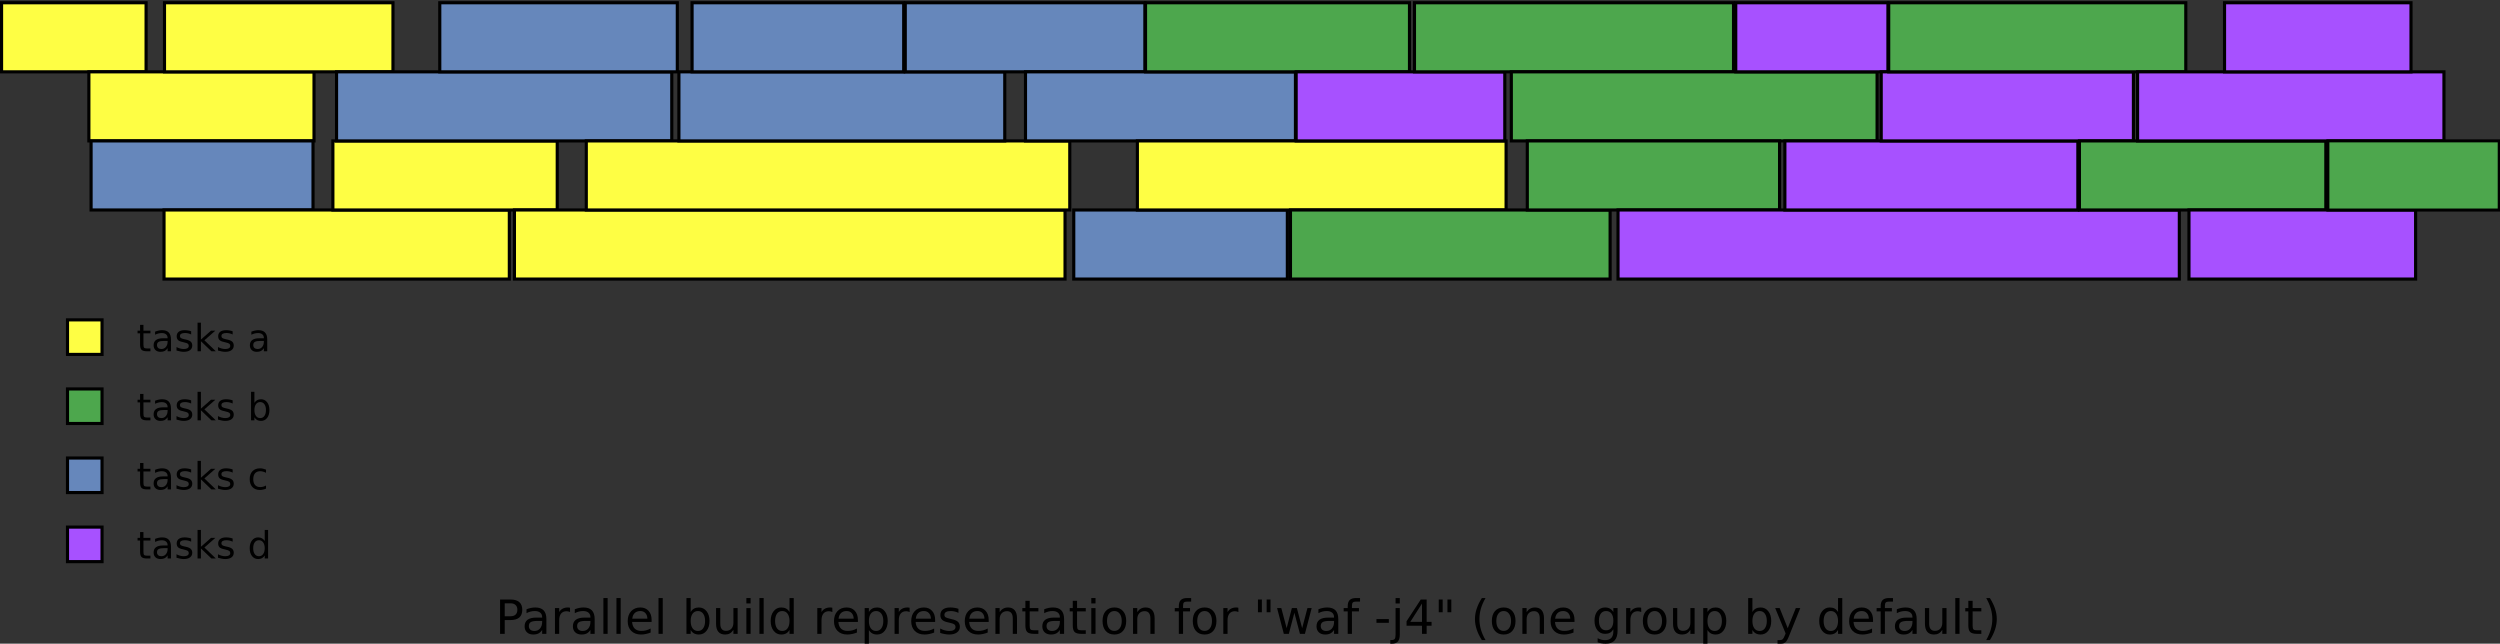 <?xml version="1.0" encoding="UTF-8"?>
<svg xmlns="http://www.w3.org/2000/svg" xmlns:xlink="http://www.w3.org/1999/xlink" width="637pt" height="164pt" viewBox="0 0 637 164" version="1.1">
<rect x="0" y="0" width="637" height="164" fill="#333333" stroke="none"/>
<defs>
<g>
<symbol overflow="visible" id="glyph0-0">
<path style="stroke:none;" d="M 0.594 2.125 L 0.594 -8.469 L 6.594 -8.469 L 6.594 2.125 Z M 1.266 1.453 L 5.938 1.453 L 5.938 -7.781 L 1.266 -7.781 Z M 1.266 1.453 "/>
</symbol>
<symbol overflow="visible" id="glyph0-1">
<path style="stroke:none;" d="M 2.359 -7.781 L 2.359 -4.484 L 3.844 -4.484 C 4.395 -4.484 4.82 -4.625 5.125 -4.906 C 5.426 -5.195 5.578 -5.609 5.578 -6.141 C 5.578 -6.66 5.426 -7.062 5.125 -7.344 C 4.82 -7.633 4.395 -7.781 3.844 -7.781 Z M 1.172 -8.75 L 3.844 -8.75 C 4.832 -8.75 5.578 -8.523 6.078 -8.078 C 6.578 -7.641 6.828 -6.992 6.828 -6.141 C 6.828 -5.273 6.578 -4.617 6.078 -4.172 C 5.578 -3.734 4.832 -3.516 3.844 -3.516 L 2.359 -3.516 L 2.359 0 L 1.172 0 Z M 1.172 -8.75 "/>
</symbol>
<symbol overflow="visible" id="glyph0-2">
<path style="stroke:none;" d="M 4.109 -3.297 C 3.242 -3.297 2.641 -3.195 2.297 -3 C 1.961 -2.801 1.797 -2.461 1.797 -1.984 C 1.797 -1.598 1.922 -1.289 2.172 -1.062 C 2.43 -0.844 2.773 -0.734 3.203 -0.734 C 3.805 -0.734 4.285 -0.941 4.641 -1.359 C 5.004 -1.785 5.188 -2.352 5.188 -3.062 L 5.188 -3.297 Z M 6.266 -3.75 L 6.266 0 L 5.188 0 L 5.188 -1 C 4.938 -0.602 4.629 -0.305 4.266 -0.109 C 3.898 0.078 3.453 0.172 2.922 0.172 C 2.242 0.172 1.707 -0.016 1.312 -0.391 C 0.914 -0.773 0.719 -1.281 0.719 -1.906 C 0.719 -2.645 0.961 -3.203 1.453 -3.578 C 1.953 -3.953 2.691 -4.141 3.672 -4.141 L 5.188 -4.141 L 5.188 -4.25 C 5.188 -4.75 5.02 -5.133 4.688 -5.406 C 4.363 -5.676 3.91 -5.812 3.328 -5.812 C 2.953 -5.812 2.582 -5.766 2.219 -5.672 C 1.863 -5.578 1.523 -5.441 1.203 -5.266 L 1.203 -6.266 C 1.598 -6.422 1.977 -6.535 2.344 -6.609 C 2.719 -6.68 3.082 -6.719 3.438 -6.719 C 4.383 -6.719 5.094 -6.473 5.562 -5.984 C 6.031 -5.492 6.266 -4.75 6.266 -3.75 Z M 6.266 -3.75 "/>
</symbol>
<symbol overflow="visible" id="glyph0-3">
<path style="stroke:none;" d="M 4.938 -5.562 C 4.812 -5.625 4.676 -5.672 4.531 -5.703 C 4.395 -5.742 4.238 -5.766 4.062 -5.766 C 3.457 -5.766 2.988 -5.566 2.656 -5.172 C 2.332 -4.773 2.172 -4.203 2.172 -3.453 L 2.172 0 L 1.094 0 L 1.094 -6.562 L 2.172 -6.562 L 2.172 -5.547 C 2.398 -5.941 2.695 -6.234 3.062 -6.422 C 3.426 -6.617 3.867 -6.719 4.391 -6.719 C 4.461 -6.719 4.539 -6.711 4.625 -6.703 C 4.719 -6.691 4.816 -6.676 4.922 -6.656 Z M 4.938 -5.562 "/>
</symbol>
<symbol overflow="visible" id="glyph0-4">
<path style="stroke:none;" d="M 1.125 -9.125 L 2.203 -9.125 L 2.203 0 L 1.125 0 Z M 1.125 -9.125 "/>
</symbol>
<symbol overflow="visible" id="glyph0-5">
<path style="stroke:none;" d="M 6.75 -3.547 L 6.75 -3.031 L 1.781 -3.031 C 1.832 -2.281 2.055 -1.711 2.453 -1.328 C 2.859 -0.941 3.414 -0.75 4.125 -0.75 C 4.539 -0.75 4.941 -0.797 5.328 -0.891 C 5.723 -0.992 6.113 -1.148 6.5 -1.359 L 6.5 -0.328 C 6.102 -0.172 5.703 -0.051 5.297 0.031 C 4.891 0.125 4.477 0.172 4.062 0.172 C 3.02 0.172 2.191 -0.129 1.578 -0.734 C 0.961 -1.348 0.656 -2.176 0.656 -3.219 C 0.656 -4.289 0.945 -5.141 1.531 -5.766 C 2.113 -6.398 2.895 -6.719 3.875 -6.719 C 4.758 -6.719 5.457 -6.43 5.969 -5.859 C 6.488 -5.297 6.75 -4.523 6.75 -3.547 Z M 5.672 -3.875 C 5.66 -4.457 5.492 -4.926 5.172 -5.281 C 4.848 -5.633 4.422 -5.812 3.891 -5.812 C 3.285 -5.812 2.801 -5.641 2.438 -5.297 C 2.082 -4.953 1.879 -4.473 1.828 -3.859 Z M 5.672 -3.875 "/>
</symbol>
<symbol overflow="visible" id="glyph0-6">
<path style="stroke:none;" d=""/>
</symbol>
<symbol overflow="visible" id="glyph0-7">
<path style="stroke:none;" d="M 5.844 -3.281 C 5.844 -4.07 5.676 -4.691 5.344 -5.141 C 5.02 -5.586 4.578 -5.812 4.016 -5.812 C 3.441 -5.812 2.988 -5.586 2.656 -5.141 C 2.332 -4.691 2.172 -4.07 2.172 -3.281 C 2.172 -2.488 2.332 -1.863 2.656 -1.406 C 2.988 -0.957 3.441 -0.734 4.016 -0.734 C 4.578 -0.734 5.02 -0.957 5.344 -1.406 C 5.676 -1.863 5.844 -2.488 5.844 -3.281 Z M 2.172 -5.562 C 2.398 -5.957 2.688 -6.25 3.031 -6.438 C 3.375 -6.625 3.785 -6.719 4.266 -6.719 C 5.066 -6.719 5.719 -6.398 6.219 -5.766 C 6.719 -5.141 6.969 -4.312 6.969 -3.281 C 6.969 -2.25 6.719 -1.414 6.219 -0.781 C 5.719 -0.145 5.066 0.172 4.266 0.172 C 3.785 0.172 3.375 0.078 3.031 -0.109 C 2.688 -0.305 2.398 -0.598 2.172 -0.984 L 2.172 0 L 1.094 0 L 1.094 -9.125 L 2.172 -9.125 Z M 2.172 -5.562 "/>
</symbol>
<symbol overflow="visible" id="glyph0-8">
<path style="stroke:none;" d="M 1.016 -2.594 L 1.016 -6.562 L 2.094 -6.562 L 2.094 -2.625 C 2.094 -2.008 2.211 -1.547 2.453 -1.234 C 2.703 -0.922 3.066 -0.766 3.547 -0.766 C 4.129 -0.766 4.586 -0.945 4.922 -1.312 C 5.266 -1.688 5.438 -2.195 5.438 -2.844 L 5.438 -6.562 L 6.516 -6.562 L 6.516 0 L 5.438 0 L 5.438 -1.016 C 5.176 -0.609 4.875 -0.305 4.531 -0.109 C 4.188 0.078 3.785 0.172 3.328 0.172 C 2.566 0.172 1.988 -0.062 1.594 -0.531 C 1.207 -1 1.016 -1.688 1.016 -2.594 Z M 3.734 -6.719 Z M 3.734 -6.719 "/>
</symbol>
<symbol overflow="visible" id="glyph0-9">
<path style="stroke:none;" d="M 1.125 -6.562 L 2.203 -6.562 L 2.203 0 L 1.125 0 Z M 1.125 -9.125 L 2.203 -9.125 L 2.203 -7.75 L 1.125 -7.75 Z M 1.125 -9.125 "/>
</symbol>
<symbol overflow="visible" id="glyph0-10">
<path style="stroke:none;" d="M 5.453 -5.562 L 5.453 -9.125 L 6.531 -9.125 L 6.531 0 L 5.453 0 L 5.453 -0.984 C 5.223 -0.598 4.938 -0.305 4.594 -0.109 C 4.25 0.078 3.832 0.172 3.344 0.172 C 2.551 0.172 1.906 -0.145 1.406 -0.781 C 0.906 -1.414 0.656 -2.25 0.656 -3.281 C 0.656 -4.312 0.906 -5.141 1.406 -5.766 C 1.906 -6.398 2.551 -6.719 3.344 -6.719 C 3.832 -6.719 4.25 -6.625 4.594 -6.438 C 4.938 -6.25 5.223 -5.957 5.453 -5.562 Z M 1.781 -3.281 C 1.781 -2.488 1.941 -1.863 2.266 -1.406 C 2.586 -0.957 3.035 -0.734 3.609 -0.734 C 4.18 -0.734 4.629 -0.957 4.953 -1.406 C 5.285 -1.863 5.453 -2.488 5.453 -3.281 C 5.453 -4.07 5.285 -4.691 4.953 -5.141 C 4.629 -5.586 4.18 -5.812 3.609 -5.812 C 3.035 -5.812 2.586 -5.586 2.266 -5.141 C 1.941 -4.691 1.781 -4.07 1.781 -3.281 Z M 1.781 -3.281 "/>
</symbol>
<symbol overflow="visible" id="glyph0-11">
<path style="stroke:none;" d="M 2.172 -0.984 L 2.172 2.5 L 1.094 2.5 L 1.094 -6.562 L 2.172 -6.562 L 2.172 -5.562 C 2.398 -5.957 2.688 -6.25 3.031 -6.438 C 3.375 -6.625 3.785 -6.719 4.266 -6.719 C 5.066 -6.719 5.719 -6.398 6.219 -5.766 C 6.719 -5.141 6.969 -4.312 6.969 -3.281 C 6.969 -2.25 6.719 -1.414 6.219 -0.781 C 5.719 -0.145 5.066 0.172 4.266 0.172 C 3.785 0.172 3.375 0.078 3.031 -0.109 C 2.688 -0.305 2.398 -0.598 2.172 -0.984 Z M 5.844 -3.281 C 5.844 -4.07 5.676 -4.691 5.344 -5.141 C 5.02 -5.586 4.578 -5.812 4.016 -5.812 C 3.441 -5.812 2.988 -5.586 2.656 -5.141 C 2.332 -4.691 2.172 -4.07 2.172 -3.281 C 2.172 -2.488 2.332 -1.863 2.656 -1.406 C 2.988 -0.957 3.441 -0.734 4.016 -0.734 C 4.578 -0.734 5.02 -0.957 5.344 -1.406 C 5.676 -1.863 5.844 -2.488 5.844 -3.281 Z M 5.844 -3.281 "/>
</symbol>
<symbol overflow="visible" id="glyph0-12">
<path style="stroke:none;" d="M 5.312 -6.375 L 5.312 -5.344 C 5.008 -5.5 4.691 -5.613 4.359 -5.688 C 4.035 -5.77 3.695 -5.812 3.344 -5.812 C 2.812 -5.812 2.41 -5.727 2.141 -5.562 C 1.867 -5.406 1.734 -5.16 1.734 -4.828 C 1.734 -4.578 1.828 -4.379 2.016 -4.234 C 2.211 -4.098 2.602 -3.969 3.188 -3.844 L 3.547 -3.75 C 4.316 -3.594 4.863 -3.363 5.188 -3.062 C 5.508 -2.758 5.672 -2.344 5.672 -1.812 C 5.672 -1.195 5.426 -0.711 4.938 -0.359 C 4.457 -0.004 3.797 0.172 2.953 0.172 C 2.598 0.172 2.227 0.133 1.844 0.062 C 1.469 0 1.07 -0.098 0.656 -0.234 L 0.656 -1.359 C 1.051 -1.148 1.441 -0.992 1.828 -0.891 C 2.211 -0.785 2.598 -0.734 2.984 -0.734 C 3.484 -0.734 3.867 -0.816 4.141 -0.984 C 4.422 -1.16 4.562 -1.41 4.562 -1.734 C 4.562 -2.023 4.461 -2.25 4.266 -2.406 C 4.066 -2.562 3.633 -2.711 2.969 -2.859 L 2.594 -2.938 C 1.926 -3.082 1.441 -3.301 1.141 -3.594 C 0.848 -3.883 0.703 -4.281 0.703 -4.781 C 0.703 -5.406 0.922 -5.883 1.359 -6.219 C 1.797 -6.551 2.414 -6.719 3.219 -6.719 C 3.613 -6.719 3.988 -6.688 4.344 -6.625 C 4.695 -6.57 5.02 -6.488 5.312 -6.375 Z M 5.312 -6.375 "/>
</symbol>
<symbol overflow="visible" id="glyph0-13">
<path style="stroke:none;" d="M 6.594 -3.969 L 6.594 0 L 5.516 0 L 5.516 -3.922 C 5.516 -4.547 5.391 -5.008 5.141 -5.312 C 4.898 -5.625 4.539 -5.781 4.062 -5.781 C 3.477 -5.781 3.016 -5.594 2.672 -5.219 C 2.336 -4.852 2.172 -4.348 2.172 -3.703 L 2.172 0 L 1.094 0 L 1.094 -6.562 L 2.172 -6.562 L 2.172 -5.547 C 2.43 -5.941 2.734 -6.234 3.078 -6.422 C 3.43 -6.617 3.836 -6.719 4.297 -6.719 C 5.047 -6.719 5.613 -6.484 6 -6.016 C 6.395 -5.555 6.594 -4.875 6.594 -3.969 Z M 6.594 -3.969 "/>
</symbol>
<symbol overflow="visible" id="glyph0-14">
<path style="stroke:none;" d="M 2.203 -8.422 L 2.203 -6.562 L 4.422 -6.562 L 4.422 -5.719 L 2.203 -5.719 L 2.203 -2.156 C 2.203 -1.625 2.273 -1.281 2.422 -1.125 C 2.566 -0.977 2.863 -0.906 3.312 -0.906 L 4.422 -0.906 L 4.422 0 L 3.312 0 C 2.477 0 1.898 -0.156 1.578 -0.469 C 1.266 -0.781 1.109 -1.344 1.109 -2.156 L 1.109 -5.719 L 0.328 -5.719 L 0.328 -6.562 L 1.109 -6.562 L 1.109 -8.422 Z M 2.203 -8.422 "/>
</symbol>
<symbol overflow="visible" id="glyph0-15">
<path style="stroke:none;" d="M 3.672 -5.812 C 3.098 -5.812 2.641 -5.582 2.297 -5.125 C 1.961 -4.676 1.797 -4.062 1.797 -3.281 C 1.797 -2.488 1.961 -1.867 2.297 -1.422 C 2.629 -0.973 3.086 -0.75 3.672 -0.75 C 4.242 -0.75 4.695 -0.973 5.031 -1.422 C 5.375 -1.879 5.547 -2.5 5.547 -3.281 C 5.547 -4.051 5.375 -4.664 5.031 -5.125 C 4.695 -5.582 4.242 -5.812 3.672 -5.812 Z M 3.672 -6.719 C 4.609 -6.719 5.344 -6.41 5.875 -5.797 C 6.414 -5.191 6.688 -4.352 6.688 -3.281 C 6.688 -2.207 6.414 -1.363 5.875 -0.75 C 5.344 -0.133 4.609 0.172 3.672 0.172 C 2.734 0.172 1.992 -0.133 1.453 -0.75 C 0.922 -1.363 0.656 -2.207 0.656 -3.281 C 0.656 -4.352 0.922 -5.191 1.453 -5.797 C 1.992 -6.41 2.734 -6.719 3.672 -6.719 Z M 3.672 -6.719 "/>
</symbol>
<symbol overflow="visible" id="glyph0-16">
<path style="stroke:none;" d="M 4.453 -9.125 L 4.453 -8.219 L 3.422 -8.219 C 3.035 -8.219 2.766 -8.141 2.609 -7.984 C 2.461 -7.828 2.391 -7.547 2.391 -7.141 L 2.391 -6.562 L 4.172 -6.562 L 4.172 -5.719 L 2.391 -5.719 L 2.391 0 L 1.312 0 L 1.312 -5.719 L 0.281 -5.719 L 0.281 -6.562 L 1.312 -6.562 L 1.312 -7.016 C 1.312 -7.742 1.477 -8.273 1.812 -8.609 C 2.156 -8.953 2.695 -9.125 3.438 -9.125 Z M 4.453 -9.125 "/>
</symbol>
<symbol overflow="visible" id="glyph0-17">
<path style="stroke:none;" d="M 2.156 -8.75 L 2.156 -5.5 L 1.156 -5.5 L 1.156 -8.75 Z M 4.359 -8.75 L 4.359 -5.5 L 3.375 -5.5 L 3.375 -8.75 Z M 4.359 -8.75 "/>
</symbol>
<symbol overflow="visible" id="glyph0-18">
<path style="stroke:none;" d="M 0.5 -6.562 L 1.578 -6.562 L 2.938 -1.438 L 4.266 -6.562 L 5.547 -6.562 L 6.891 -1.438 L 8.234 -6.562 L 9.312 -6.562 L 7.594 0 L 6.328 0 L 4.906 -5.375 L 3.5 0 L 2.219 0 Z M 0.5 -6.562 "/>
</symbol>
<symbol overflow="visible" id="glyph0-19">
<path style="stroke:none;" d="M 0.594 -3.766 L 3.75 -3.766 L 3.75 -2.812 L 0.594 -2.812 Z M 0.594 -3.766 "/>
</symbol>
<symbol overflow="visible" id="glyph0-20">
<path style="stroke:none;" d="M 1.125 -6.562 L 2.203 -6.562 L 2.203 0.125 C 2.203 0.957 2.039 1.562 1.719 1.938 C 1.406 2.312 0.895 2.5 0.188 2.5 L -0.219 2.5 L -0.219 1.578 L 0.078 1.578 C 0.484 1.578 0.758 1.484 0.906 1.297 C 1.051 1.109 1.125 0.719 1.125 0.125 Z M 1.125 -9.125 L 2.203 -9.125 L 2.203 -7.75 L 1.125 -7.75 Z M 1.125 -9.125 "/>
</symbol>
<symbol overflow="visible" id="glyph0-21">
<path style="stroke:none;" d="M 4.531 -7.719 L 1.547 -3.047 L 4.531 -3.047 Z M 4.219 -8.75 L 5.719 -8.75 L 5.719 -3.047 L 6.969 -3.047 L 6.969 -2.062 L 5.719 -2.062 L 5.719 0 L 4.531 0 L 4.531 -2.062 L 0.594 -2.062 L 0.594 -3.203 Z M 4.219 -8.75 "/>
</symbol>
<symbol overflow="visible" id="glyph0-22">
<path style="stroke:none;" d="M 3.719 -9.109 C 3.195 -8.211 2.805 -7.32 2.547 -6.438 C 2.297 -5.562 2.172 -4.672 2.172 -3.766 C 2.172 -2.867 2.297 -1.977 2.547 -1.094 C 2.805 -0.207 3.195 0.68 3.719 1.578 L 2.781 1.578 C 2.195 0.66 1.758 -0.238 1.469 -1.125 C 1.176 -2.008 1.031 -2.891 1.031 -3.766 C 1.031 -4.641 1.176 -5.516 1.469 -6.391 C 1.758 -7.273 2.195 -8.18 2.781 -9.109 Z M 3.719 -9.109 "/>
</symbol>
<symbol overflow="visible" id="glyph0-23">
<path style="stroke:none;" d="M 5.453 -3.359 C 5.453 -4.141 5.289 -4.742 4.969 -5.172 C 4.645 -5.598 4.191 -5.812 3.609 -5.812 C 3.035 -5.812 2.586 -5.598 2.266 -5.172 C 1.941 -4.742 1.781 -4.141 1.781 -3.359 C 1.781 -2.578 1.941 -1.973 2.266 -1.547 C 2.586 -1.117 3.035 -0.906 3.609 -0.906 C 4.191 -0.906 4.645 -1.117 4.969 -1.547 C 5.289 -1.973 5.453 -2.578 5.453 -3.359 Z M 6.531 -0.812 C 6.531 0.301 6.281 1.129 5.781 1.672 C 5.289 2.223 4.531 2.5 3.5 2.5 C 3.125 2.5 2.766 2.469 2.422 2.406 C 2.086 2.352 1.766 2.27 1.453 2.156 L 1.453 1.109 C 1.766 1.273 2.078 1.398 2.391 1.484 C 2.703 1.566 3.016 1.609 3.328 1.609 C 4.035 1.609 4.566 1.422 4.922 1.047 C 5.273 0.68 5.453 0.125 5.453 -0.625 L 5.453 -1.156 C 5.223 -0.77 4.938 -0.477 4.594 -0.281 C 4.25 -0.094 3.832 0 3.344 0 C 2.539 0 1.891 -0.305 1.391 -0.922 C 0.898 -1.535 0.656 -2.348 0.656 -3.359 C 0.656 -4.367 0.898 -5.18 1.391 -5.797 C 1.891 -6.41 2.539 -6.719 3.344 -6.719 C 3.832 -6.719 4.25 -6.617 4.594 -6.422 C 4.938 -6.234 5.223 -5.945 5.453 -5.562 L 5.453 -6.562 L 6.531 -6.562 Z M 6.531 -0.812 "/>
</symbol>
<symbol overflow="visible" id="glyph0-24">
<path style="stroke:none;" d="M 3.859 0.609 C 3.555 1.391 3.258 1.898 2.969 2.141 C 2.676 2.379 2.289 2.5 1.812 2.5 L 0.953 2.5 L 0.953 1.594 L 1.578 1.594 C 1.879 1.594 2.109 1.52 2.266 1.375 C 2.43 1.238 2.613 0.91 2.812 0.391 L 3.016 -0.109 L 0.359 -6.562 L 1.5 -6.562 L 3.547 -1.438 L 5.609 -6.562 L 6.75 -6.562 Z M 3.859 0.609 "/>
</symbol>
<symbol overflow="visible" id="glyph0-25">
<path style="stroke:none;" d="M 0.969 -9.109 L 1.906 -9.109 C 2.488 -8.18 2.926 -7.273 3.219 -6.391 C 3.508 -5.516 3.656 -4.641 3.656 -3.766 C 3.656 -2.891 3.508 -2.008 3.219 -1.125 C 2.926 -0.238 2.488 0.66 1.906 1.578 L 0.969 1.578 C 1.477 0.68 1.863 -0.207 2.125 -1.094 C 2.383 -1.977 2.516 -2.867 2.516 -3.766 C 2.516 -4.672 2.383 -5.562 2.125 -6.438 C 1.863 -7.32 1.477 -8.211 0.969 -9.109 Z M 0.969 -9.109 "/>
</symbol>
<symbol overflow="visible" id="glyph1-0">
<path style="stroke:none;" d="M 0.484 1.703 L 0.484 -6.766 L 5.281 -6.766 L 5.281 1.703 Z M 1.016 1.156 L 4.734 1.156 L 4.734 -6.219 L 1.016 -6.219 Z M 1.016 1.156 "/>
</symbol>
<symbol overflow="visible" id="glyph1-1">
<path style="stroke:none;" d="M 1.75 -6.734 L 1.75 -5.25 L 3.531 -5.25 L 3.531 -4.578 L 1.75 -4.578 L 1.75 -1.734 C 1.75 -1.305 1.805 -1.031 1.922 -0.906 C 2.047 -0.781 2.285 -0.719 2.641 -0.719 L 3.531 -0.719 L 3.531 0 L 2.641 0 C 1.984 0 1.523 -0.125 1.266 -0.375 C 1.016 -0.625 0.891 -1.078 0.891 -1.734 L 0.891 -4.578 L 0.25 -4.578 L 0.25 -5.25 L 0.891 -5.25 L 0.891 -6.734 Z M 1.75 -6.734 "/>
</symbol>
<symbol overflow="visible" id="glyph1-2">
<path style="stroke:none;" d="M 3.281 -2.641 C 2.594 -2.641 2.113 -2.555 1.844 -2.391 C 1.57 -2.234 1.438 -1.961 1.438 -1.578 C 1.438 -1.273 1.535 -1.031 1.734 -0.844 C 1.941 -0.664 2.219 -0.578 2.562 -0.578 C 3.039 -0.578 3.422 -0.75 3.703 -1.094 C 3.992 -1.438 4.141 -1.883 4.141 -2.438 L 4.141 -2.641 Z M 5 -3 L 5 0 L 4.141 0 L 4.141 -0.797 C 3.941 -0.473 3.695 -0.234 3.406 -0.078 C 3.113 0.066 2.754 0.141 2.328 0.141 C 1.797 0.141 1.367 -0.008 1.047 -0.312 C 0.734 -0.613 0.578 -1.02 0.578 -1.531 C 0.578 -2.113 0.773 -2.555 1.172 -2.859 C 1.566 -3.16 2.156 -3.312 2.938 -3.312 L 4.141 -3.312 L 4.141 -3.391 C 4.141 -3.785 4.008 -4.094 3.75 -4.312 C 3.488 -4.531 3.125 -4.641 2.656 -4.641 C 2.352 -4.641 2.062 -4.602 1.781 -4.531 C 1.5 -4.457 1.223 -4.352 0.953 -4.219 L 0.953 -5 C 1.273 -5.125 1.582 -5.219 1.875 -5.281 C 2.176 -5.344 2.469 -5.375 2.75 -5.375 C 3.508 -5.375 4.07 -5.176 4.438 -4.781 C 4.812 -4.383 5 -3.789 5 -3 Z M 5 -3 "/>
</symbol>
<symbol overflow="visible" id="glyph1-3">
<path style="stroke:none;" d="M 4.25 -5.094 L 4.25 -4.281 C 4.008 -4.406 3.754 -4.5 3.484 -4.562 C 3.223 -4.625 2.953 -4.656 2.672 -4.656 C 2.242 -4.656 1.922 -4.586 1.703 -4.453 C 1.492 -4.328 1.391 -4.129 1.391 -3.859 C 1.391 -3.66 1.461 -3.504 1.609 -3.391 C 1.766 -3.273 2.078 -3.164 2.547 -3.062 L 2.844 -3 C 3.445 -2.875 3.879 -2.691 4.141 -2.453 C 4.398 -2.211 4.531 -1.879 4.531 -1.453 C 4.531 -0.961 4.336 -0.57 3.953 -0.281 C 3.566 0 3.035 0.141 2.359 0.141 C 2.078 0.141 1.785 0.109 1.484 0.047 C 1.18 -0.004 0.859 -0.082 0.516 -0.188 L 0.516 -1.078 C 0.836 -0.91 1.148 -0.785 1.453 -0.703 C 1.766 -0.617 2.07 -0.578 2.375 -0.578 C 2.781 -0.578 3.094 -0.645 3.312 -0.781 C 3.531 -0.926 3.641 -1.125 3.641 -1.375 C 3.641 -1.613 3.562 -1.797 3.406 -1.922 C 3.25 -2.047 2.906 -2.164 2.375 -2.281 L 2.078 -2.359 C 1.535 -2.461 1.145 -2.629 0.906 -2.859 C 0.676 -3.098 0.562 -3.422 0.562 -3.828 C 0.562 -4.316 0.734 -4.695 1.078 -4.969 C 1.43 -5.238 1.93 -5.375 2.578 -5.375 C 2.891 -5.375 3.188 -5.348 3.469 -5.297 C 3.75 -5.254 4.008 -5.188 4.25 -5.094 Z M 4.25 -5.094 "/>
</symbol>
<symbol overflow="visible" id="glyph1-4">
<path style="stroke:none;" d="M 0.875 -7.281 L 1.734 -7.281 L 1.734 -2.984 L 4.312 -5.25 L 5.406 -5.25 L 2.625 -2.797 L 5.531 0 L 4.406 0 L 1.734 -2.562 L 1.734 0 L 0.875 0 Z M 0.875 -7.281 "/>
</symbol>
<symbol overflow="visible" id="glyph1-5">
<path style="stroke:none;" d=""/>
</symbol>
<symbol overflow="visible" id="glyph1-6">
<path style="stroke:none;" d="M 4.672 -2.625 C 4.672 -3.25 4.539 -3.742 4.281 -4.109 C 4.02 -4.473 3.66 -4.656 3.203 -4.656 C 2.742 -4.656 2.383 -4.473 2.125 -4.109 C 1.863 -3.742 1.734 -3.25 1.734 -2.625 C 1.734 -1.988 1.863 -1.488 2.125 -1.125 C 2.383 -0.758 2.742 -0.578 3.203 -0.578 C 3.66 -0.578 4.02 -0.758 4.281 -1.125 C 4.539 -1.488 4.672 -1.988 4.672 -2.625 Z M 1.734 -4.453 C 1.922 -4.766 2.148 -4.992 2.422 -5.141 C 2.703 -5.297 3.035 -5.375 3.422 -5.375 C 4.055 -5.375 4.57 -5.117 4.969 -4.609 C 5.363 -4.109 5.562 -3.445 5.562 -2.625 C 5.562 -1.789 5.363 -1.117 4.969 -0.609 C 4.57 -0.109 4.055 0.141 3.422 0.141 C 3.035 0.141 2.703 0.066 2.422 -0.078 C 2.148 -0.234 1.922 -0.469 1.734 -0.781 L 1.734 0 L 0.875 0 L 0.875 -7.281 L 1.734 -7.281 Z M 1.734 -4.453 "/>
</symbol>
<symbol overflow="visible" id="glyph1-7">
<path style="stroke:none;" d="M 4.688 -5.047 L 4.688 -4.234 C 4.438 -4.367 4.188 -4.469 3.938 -4.531 C 3.695 -4.602 3.453 -4.641 3.203 -4.641 C 2.641 -4.641 2.203 -4.461 1.891 -4.109 C 1.586 -3.754 1.438 -3.258 1.438 -2.625 C 1.438 -1.977 1.586 -1.477 1.891 -1.125 C 2.203 -0.77 2.641 -0.594 3.203 -0.594 C 3.453 -0.594 3.695 -0.625 3.938 -0.688 C 4.188 -0.758 4.438 -0.863 4.688 -1 L 4.688 -0.203 C 4.438 -0.086 4.18 -0.004 3.922 0.047 C 3.672 0.109 3.398 0.141 3.109 0.141 C 2.316 0.141 1.688 -0.109 1.219 -0.609 C 0.758 -1.109 0.531 -1.781 0.531 -2.625 C 0.531 -3.477 0.766 -4.148 1.234 -4.641 C 1.703 -5.129 2.348 -5.375 3.172 -5.375 C 3.43 -5.375 3.688 -5.344 3.938 -5.281 C 4.195 -5.227 4.445 -5.148 4.688 -5.047 Z M 4.688 -5.047 "/>
</symbol>
<symbol overflow="visible" id="glyph1-8">
<path style="stroke:none;" d="M 4.359 -4.453 L 4.359 -7.281 L 5.219 -7.281 L 5.219 0 L 4.359 0 L 4.359 -0.781 C 4.172 -0.469 3.938 -0.234 3.656 -0.078 C 3.383 0.066 3.055 0.141 2.672 0.141 C 2.035 0.141 1.52 -0.109 1.125 -0.609 C 0.727 -1.117 0.531 -1.789 0.531 -2.625 C 0.531 -3.445 0.727 -4.109 1.125 -4.609 C 1.52 -5.117 2.035 -5.375 2.672 -5.375 C 3.055 -5.375 3.383 -5.297 3.656 -5.141 C 3.938 -4.992 4.172 -4.766 4.359 -4.453 Z M 1.422 -2.625 C 1.422 -1.988 1.551 -1.488 1.812 -1.125 C 2.07 -0.758 2.43 -0.578 2.891 -0.578 C 3.336 -0.578 3.691 -0.758 3.953 -1.125 C 4.223 -1.488 4.359 -1.988 4.359 -2.625 C 4.359 -3.25 4.223 -3.742 3.953 -4.109 C 3.691 -4.473 3.336 -4.656 2.891 -4.656 C 2.43 -4.656 2.07 -4.473 1.812 -4.109 C 1.551 -3.742 1.422 -3.25 1.422 -2.625 Z M 1.422 -2.625 "/>
</symbol>
</g>
</defs>
<g id="surface1">
<g style="fill:rgb(0%,0%,0%);fill-opacity:1;">
  <use xlink:href="#glyph0-1" x="126.246" y="161.504"/>
</g>
<g style="fill:rgb(0%,0%,0%);fill-opacity:1;">
  <use xlink:href="#glyph0-2" x="132.954" y="161.504"/>
  <use xlink:href="#glyph0-3" x="140.31" y="161.504"/>
</g>
<g style="fill:rgb(0%,0%,0%);fill-opacity:1;">
  <use xlink:href="#glyph0-2" x="145.254" y="161.504"/>
</g>
<g style="fill:rgb(0%,0%,0%);fill-opacity:1;">
  <use xlink:href="#glyph0-4" x="152.622" y="161.504"/>
</g>
<g style="fill:rgb(0%,0%,0%);fill-opacity:1;">
  <use xlink:href="#glyph0-4" x="155.946" y="161.504"/>
  <use xlink:href="#glyph0-5" x="159.282" y="161.504"/>
  <use xlink:href="#glyph0-4" x="166.662" y="161.504"/>
</g>
<g style="fill:rgb(0%,0%,0%);fill-opacity:1;">
  <use xlink:href="#glyph0-6" x="169.986" y="161.504"/>
</g>
<g style="fill:rgb(0%,0%,0%);fill-opacity:1;">
  <use xlink:href="#glyph0-7" x="173.814" y="161.504"/>
  <use xlink:href="#glyph0-8" x="181.434" y="161.504"/>
</g>
<g style="fill:rgb(0%,0%,0%);fill-opacity:1;">
  <use xlink:href="#glyph0-9" x="189.054" y="161.504"/>
</g>
<g style="fill:rgb(0%,0%,0%);fill-opacity:1;">
  <use xlink:href="#glyph0-4" x="192.378" y="161.504"/>
  <use xlink:href="#glyph0-10" x="195.714" y="161.504"/>
  <use xlink:href="#glyph0-6" x="203.334" y="161.504"/>
  <use xlink:href="#glyph0-3" x="207.15" y="161.504"/>
</g>
<g style="fill:rgb(0%,0%,0%);fill-opacity:1;">
  <use xlink:href="#glyph0-5" x="211.842" y="161.504"/>
  <use xlink:href="#glyph0-11" x="219.222" y="161.504"/>
  <use xlink:href="#glyph0-3" x="226.842" y="161.504"/>
</g>
<g style="fill:rgb(0%,0%,0%);fill-opacity:1;">
  <use xlink:href="#glyph0-5" x="231.522" y="161.504"/>
  <use xlink:href="#glyph0-12" x="238.902" y="161.504"/>
</g>
<g style="fill:rgb(0%,0%,0%);fill-opacity:1;">
  <use xlink:href="#glyph0-5" x="245.166" y="161.504"/>
</g>
<g style="fill:rgb(0%,0%,0%);fill-opacity:1;">
  <use xlink:href="#glyph0-13" x="252.54" y="161.504"/>
</g>
<g style="fill:rgb(0%,0%,0%);fill-opacity:1;">
  <use xlink:href="#glyph0-14" x="260.16" y="161.504"/>
  <use xlink:href="#glyph0-2" x="264.864" y="161.504"/>
</g>
<g style="fill:rgb(0%,0%,0%);fill-opacity:1;">
  <use xlink:href="#glyph0-14" x="272.232" y="161.504"/>
  <use xlink:href="#glyph0-9" x="276.936" y="161.504"/>
  <use xlink:href="#glyph0-15" x="280.272" y="161.504"/>
</g>
<g style="fill:rgb(0%,0%,0%);fill-opacity:1;">
  <use xlink:href="#glyph0-13" x="287.604" y="161.504"/>
</g>
<g style="fill:rgb(0%,0%,0%);fill-opacity:1;">
  <use xlink:href="#glyph0-6" x="295.224" y="161.504"/>
</g>
<g style="fill:rgb(0%,0%,0%);fill-opacity:1;">
  <use xlink:href="#glyph0-16" x="299.052" y="161.504"/>
</g>
<g style="fill:rgb(0%,0%,0%);fill-opacity:1;">
  <use xlink:href="#glyph0-15" x="303.264" y="161.504"/>
  <use xlink:href="#glyph0-3" x="310.608" y="161.504"/>
</g>
<g style="fill:rgb(0%,0%,0%);fill-opacity:1;">
  <use xlink:href="#glyph0-6" x="315.552" y="161.504"/>
  <use xlink:href="#glyph0-17" x="319.368" y="161.504"/>
</g>
<g style="fill:rgb(0%,0%,0%);fill-opacity:1;">
  <use xlink:href="#glyph0-18" x="324.9" y="161.504"/>
</g>
<g style="fill:rgb(0%,0%,0%);fill-opacity:1;">
  <use xlink:href="#glyph0-2" x="334.729" y="161.504"/>
  <use xlink:href="#glyph0-16" x="342.085" y="161.504"/>
  <use xlink:href="#glyph0-6" x="346.309" y="161.504"/>
  <use xlink:href="#glyph0-19" x="350.125" y="161.504"/>
</g>
<g style="fill:rgb(0%,0%,0%);fill-opacity:1;">
  <use xlink:href="#glyph0-20" x="354.469" y="161.504"/>
</g>
<g style="fill:rgb(0%,0%,0%);fill-opacity:1;">
  <use xlink:href="#glyph0-21" x="357.793" y="161.504"/>
</g>
<g style="fill:rgb(0%,0%,0%);fill-opacity:1;">
  <use xlink:href="#glyph0-17" x="365.437" y="161.504"/>
</g>
<g style="fill:rgb(0%,0%,0%);fill-opacity:1;">
  <use xlink:href="#glyph0-6" x="370.969" y="161.504"/>
</g>
<g style="fill:rgb(0%,0%,0%);fill-opacity:1;">
  <use xlink:href="#glyph0-22" x="374.788" y="161.504"/>
  <use xlink:href="#glyph0-15" x="379.468" y="161.504"/>
  <use xlink:href="#glyph0-13" x="386.812" y="161.504"/>
</g>
<g style="fill:rgb(0%,0%,0%);fill-opacity:1;">
  <use xlink:href="#glyph0-5" x="394.432" y="161.504"/>
  <use xlink:href="#glyph0-6" x="401.812" y="161.504"/>
  <use xlink:href="#glyph0-23" x="405.628" y="161.504"/>
  <use xlink:href="#glyph0-3" x="413.248" y="161.504"/>
</g>
<g style="fill:rgb(0%,0%,0%);fill-opacity:1;">
  <use xlink:href="#glyph0-15" x="417.94" y="161.504"/>
</g>
<g style="fill:rgb(0%,0%,0%);fill-opacity:1;">
  <use xlink:href="#glyph0-8" x="425.272" y="161.504"/>
</g>
<g style="fill:rgb(0%,0%,0%);fill-opacity:1;">
  <use xlink:href="#glyph0-11" x="432.892" y="161.504"/>
  <use xlink:href="#glyph0-6" x="440.512" y="161.504"/>
</g>
<g style="fill:rgb(0%,0%,0%);fill-opacity:1;">
  <use xlink:href="#glyph0-7" x="444.34" y="161.504"/>
  <use xlink:href="#glyph0-24" x="451.96" y="161.504"/>
  <use xlink:href="#glyph0-6" x="459.064" y="161.504"/>
  <use xlink:href="#glyph0-10" x="462.88" y="161.504"/>
  <use xlink:href="#glyph0-5" x="470.5" y="161.504"/>
  <use xlink:href="#glyph0-16" x="477.88" y="161.504"/>
  <use xlink:href="#glyph0-2" x="482.104" y="161.504"/>
  <use xlink:href="#glyph0-8" x="489.46" y="161.504"/>
</g>
<g style="fill:rgb(0%,0%,0%);fill-opacity:1;">
  <use xlink:href="#glyph0-4" x="497.085" y="161.504"/>
  <use xlink:href="#glyph0-14" x="500.421" y="161.504"/>
  <use xlink:href="#glyph0-25" x="505.125" y="161.504"/>
</g>
<path style="fill-rule:evenodd;fill:rgb(99.609%,99.609%,26.66%);fill-opacity:1;stroke-width:8;stroke-linecap:butt;stroke-linejoin:miter;stroke:rgb(0%,0%,0%);stroke-opacity:1;stroke-miterlimit:4;" d="M 3.984 1632.969 L 372.227 1632.969 L 372.227 1456.953 L 3.984 1456.953 Z M 3.984 1632.969 " transform="matrix(0.1,0,0,-0.1,0,164)"/>
<path style="fill-rule:evenodd;fill:rgb(99.609%,99.609%,26.66%);fill-opacity:1;stroke-width:8;stroke-linecap:butt;stroke-linejoin:miter;stroke:rgb(0%,0%,0%);stroke-opacity:1;stroke-miterlimit:4;" d="M 226.445 1456.953 L 800.117 1456.953 L 800.117 1280.938 L 226.445 1280.938 Z M 226.445 1456.953 " transform="matrix(0.1,0,0,-0.1,0,164)"/>
<path style="fill-rule:evenodd;fill:rgb(39.989%,52.93%,73.242%);fill-opacity:1;stroke-width:8;stroke-linecap:butt;stroke-linejoin:miter;stroke:rgb(0%,0%,0%);stroke-opacity:1;stroke-miterlimit:4;" d="M 232.07 1280.938 L 797.578 1280.938 L 797.578 1104.961 L 232.07 1104.961 Z M 232.07 1280.938 " transform="matrix(0.1,0,0,-0.1,0,164)"/>
<path style="fill-rule:evenodd;fill:rgb(99.609%,99.609%,26.66%);fill-opacity:1;stroke-width:8;stroke-linecap:butt;stroke-linejoin:miter;stroke:rgb(0%,0%,0%);stroke-opacity:1;stroke-miterlimit:4;" d="M 419.141 1632.969 L 1001.289 1632.969 L 1001.289 1456.953 L 419.141 1456.953 Z M 419.141 1632.969 " transform="matrix(0.1,0,0,-0.1,0,164)"/>
<path style="fill-rule:evenodd;fill:rgb(99.609%,99.609%,26.66%);fill-opacity:1;stroke-width:8;stroke-linecap:butt;stroke-linejoin:miter;stroke:rgb(0%,0%,0%);stroke-opacity:1;stroke-miterlimit:4;" d="M 417.93 1104.961 L 1297.773 1104.961 L 1297.773 928.945 L 417.93 928.945 Z M 417.93 1104.961 " transform="matrix(0.1,0,0,-0.1,0,164)"/>
<path style="fill-rule:evenodd;fill:rgb(99.609%,99.609%,26.66%);fill-opacity:1;stroke-width:8;stroke-linecap:butt;stroke-linejoin:miter;stroke:rgb(0%,0%,0%);stroke-opacity:1;stroke-miterlimit:4;" d="M 848.164 1280.938 L 1419.844 1280.938 L 1419.844 1104.961 L 848.164 1104.961 Z M 848.164 1280.938 " transform="matrix(0.1,0,0,-0.1,0,164)"/>
<path style="fill-rule:evenodd;fill:rgb(39.989%,52.93%,73.242%);fill-opacity:1;stroke-width:8;stroke-linecap:butt;stroke-linejoin:miter;stroke:rgb(0%,0%,0%);stroke-opacity:1;stroke-miterlimit:4;" d="M 857.539 1456.953 L 1711.68 1456.953 L 1711.68 1280.938 L 857.539 1280.938 Z M 857.539 1456.953 " transform="matrix(0.1,0,0,-0.1,0,164)"/>
<path style="fill-rule:evenodd;fill:rgb(39.989%,52.93%,73.242%);fill-opacity:1;stroke-width:8;stroke-linecap:butt;stroke-linejoin:miter;stroke:rgb(0%,0%,0%);stroke-opacity:1;stroke-miterlimit:4;" d="M 1120.547 1632.969 L 1725.781 1632.969 L 1725.781 1456.953 L 1120.547 1456.953 Z M 1120.547 1632.969 " transform="matrix(0.1,0,0,-0.1,0,164)"/>
<path style="fill-rule:evenodd;fill:rgb(99.609%,99.609%,26.66%);fill-opacity:1;stroke-width:8;stroke-linecap:butt;stroke-linejoin:miter;stroke:rgb(0%,0%,0%);stroke-opacity:1;stroke-miterlimit:4;" d="M 1310.781 1104.961 L 2713.711 1104.961 L 2713.711 928.945 L 1310.781 928.945 Z M 1310.781 1104.961 " transform="matrix(0.1,0,0,-0.1,0,164)"/>
<path style="fill-rule:evenodd;fill:rgb(99.609%,99.609%,26.66%);fill-opacity:1;stroke-width:8;stroke-linecap:butt;stroke-linejoin:miter;stroke:rgb(0%,0%,0%);stroke-opacity:1;stroke-miterlimit:4;" d="M 1493.867 1280.938 L 2725.781 1280.938 L 2725.781 1104.961 L 1493.867 1104.961 Z M 1493.867 1280.938 " transform="matrix(0.1,0,0,-0.1,0,164)"/>
<path style="fill-rule:evenodd;fill:rgb(39.989%,52.93%,73.242%);fill-opacity:1;stroke-width:8;stroke-linecap:butt;stroke-linejoin:miter;stroke:rgb(0%,0%,0%);stroke-opacity:1;stroke-miterlimit:4;" d="M 1729.844 1456.953 L 2560.156 1456.953 L 2560.156 1280.938 L 1729.844 1280.938 Z M 1729.844 1456.953 " transform="matrix(0.1,0,0,-0.1,0,164)"/>
<path style="fill-rule:evenodd;fill:rgb(39.989%,52.93%,73.242%);fill-opacity:1;stroke-width:8;stroke-linecap:butt;stroke-linejoin:miter;stroke:rgb(0%,0%,0%);stroke-opacity:1;stroke-miterlimit:4;" d="M 1763.398 1632.969 L 2302.617 1632.969 L 2302.617 1456.953 L 1763.398 1456.953 Z M 1763.398 1632.969 " transform="matrix(0.1,0,0,-0.1,0,164)"/>
<path style="fill-rule:evenodd;fill:rgb(39.989%,52.93%,73.242%);fill-opacity:1;stroke-width:8;stroke-linecap:butt;stroke-linejoin:miter;stroke:rgb(0%,0%,0%);stroke-opacity:1;stroke-miterlimit:4;" d="M 2306.602 1632.969 L 2917.148 1632.969 L 2917.148 1456.953 L 2306.602 1456.953 Z M 2306.602 1632.969 " transform="matrix(0.1,0,0,-0.1,0,164)"/>
<path style="fill-rule:evenodd;fill:rgb(39.989%,52.93%,73.242%);fill-opacity:1;stroke-width:8;stroke-linecap:butt;stroke-linejoin:miter;stroke:rgb(0%,0%,0%);stroke-opacity:1;stroke-miterlimit:4;" d="M 2612.969 1456.953 L 3300.781 1456.953 L 3300.781 1280.938 L 2612.969 1280.938 Z M 2612.969 1456.953 " transform="matrix(0.1,0,0,-0.1,0,164)"/>
<path style="fill-rule:evenodd;fill:rgb(39.989%,52.93%,73.242%);fill-opacity:1;stroke-width:8;stroke-linecap:butt;stroke-linejoin:miter;stroke:rgb(0%,0%,0%);stroke-opacity:1;stroke-miterlimit:4;" d="M 2735.938 1104.961 L 3280.156 1104.961 L 3280.156 928.945 L 2735.938 928.945 Z M 2735.938 1104.961 " transform="matrix(0.1,0,0,-0.1,0,164)"/>
<path style="fill-rule:evenodd;fill:rgb(99.609%,99.609%,26.66%);fill-opacity:1;stroke-width:8;stroke-linecap:butt;stroke-linejoin:miter;stroke:rgb(0%,0%,0%);stroke-opacity:1;stroke-miterlimit:4;" d="M 2898.008 1280.938 L 3837.539 1280.938 L 3837.539 1104.961 L 2898.008 1104.961 Z M 2898.008 1280.938 " transform="matrix(0.1,0,0,-0.1,0,164)"/>
<path style="fill-rule:evenodd;fill:rgb(30.2%,65.43%,30.2%);fill-opacity:1;stroke-width:8;stroke-linecap:butt;stroke-linejoin:miter;stroke:rgb(0%,0%,0%);stroke-opacity:1;stroke-miterlimit:4;" d="M 2918.789 1632.969 L 3591.367 1632.969 L 3591.367 1456.953 L 2918.789 1456.953 Z M 2918.789 1632.969 " transform="matrix(0.1,0,0,-0.1,0,164)"/>
<path style="fill-rule:evenodd;fill:rgb(30.2%,65.43%,30.2%);fill-opacity:1;stroke-width:8;stroke-linecap:butt;stroke-linejoin:miter;stroke:rgb(0%,0%,0%);stroke-opacity:1;stroke-miterlimit:4;" d="M 3288.125 1104.961 L 4102.578 1104.961 L 4102.578 928.945 L 3288.125 928.945 Z M 3288.125 1104.961 " transform="matrix(0.1,0,0,-0.1,0,164)"/>
<path style="fill-rule:evenodd;fill:rgb(65.43%,31.763%,100%);fill-opacity:1;stroke-width:8;stroke-linecap:butt;stroke-linejoin:miter;stroke:rgb(0%,0%,0%);stroke-opacity:1;stroke-miterlimit:4;" d="M 3302.617 1456.953 L 3834.219 1456.953 L 3834.219 1280.938 L 3302.617 1280.938 Z M 3302.617 1456.953 " transform="matrix(0.1,0,0,-0.1,0,164)"/>
<path style="fill-rule:evenodd;fill:rgb(30.2%,65.43%,30.2%);fill-opacity:1;stroke-width:8;stroke-linecap:butt;stroke-linejoin:miter;stroke:rgb(0%,0%,0%);stroke-opacity:1;stroke-miterlimit:4;" d="M 3604.062 1632.969 L 4417.031 1632.969 L 4417.031 1456.953 L 3604.062 1456.953 Z M 3604.062 1632.969 " transform="matrix(0.1,0,0,-0.1,0,164)"/>
<path style="fill-rule:evenodd;fill:rgb(30.2%,65.43%,30.2%);fill-opacity:1;stroke-width:8;stroke-linecap:butt;stroke-linejoin:miter;stroke:rgb(0%,0%,0%);stroke-opacity:1;stroke-miterlimit:4;" d="M 3850.859 1456.953 L 4782.812 1456.953 L 4782.812 1280.938 L 3850.859 1280.938 Z M 3850.859 1456.953 " transform="matrix(0.1,0,0,-0.1,0,164)"/>
<path style="fill-rule:evenodd;fill:rgb(30.2%,65.43%,30.2%);fill-opacity:1;stroke-width:8;stroke-linecap:butt;stroke-linejoin:miter;stroke:rgb(0%,0%,0%);stroke-opacity:1;stroke-miterlimit:4;" d="M 3891.562 1280.938 L 4534.336 1280.938 L 4534.336 1104.961 L 3891.562 1104.961 Z M 3891.562 1280.938 " transform="matrix(0.1,0,0,-0.1,0,164)"/>
<path style="fill-rule:evenodd;fill:rgb(65.43%,31.763%,100%);fill-opacity:1;stroke-width:8;stroke-linecap:butt;stroke-linejoin:miter;stroke:rgb(0%,0%,0%);stroke-opacity:1;stroke-miterlimit:4;" d="M 4122.734 1104.961 L 5552.93 1104.961 L 5552.93 928.945 L 4122.734 928.945 Z M 4122.734 1104.961 " transform="matrix(0.1,0,0,-0.1,0,164)"/>
<path style="fill-rule:evenodd;fill:rgb(65.43%,31.763%,100%);fill-opacity:1;stroke-width:8;stroke-linecap:butt;stroke-linejoin:miter;stroke:rgb(0%,0%,0%);stroke-opacity:1;stroke-miterlimit:4;" d="M 4422.695 1632.969 L 4810.43 1632.969 L 4810.43 1456.953 L 4422.695 1456.953 Z M 4422.695 1632.969 " transform="matrix(0.1,0,0,-0.1,0,164)"/>
<path style="fill-rule:evenodd;fill:rgb(65.43%,31.763%,100%);fill-opacity:1;stroke-width:8;stroke-linecap:butt;stroke-linejoin:miter;stroke:rgb(0%,0%,0%);stroke-opacity:1;stroke-miterlimit:4;" d="M 4547.852 1280.938 L 5294.375 1280.938 L 5294.375 1104.961 L 4547.852 1104.961 Z M 4547.852 1280.938 " transform="matrix(0.1,0,0,-0.1,0,164)"/>
<path style="fill-rule:evenodd;fill:rgb(65.43%,31.763%,100%);fill-opacity:1;stroke-width:8;stroke-linecap:butt;stroke-linejoin:miter;stroke:rgb(0%,0%,0%);stroke-opacity:1;stroke-miterlimit:4;" d="M 4793.32 1456.953 L 5435.938 1456.953 L 5435.938 1280.938 L 4793.32 1280.938 Z M 4793.32 1456.953 " transform="matrix(0.1,0,0,-0.1,0,164)"/>
<path style="fill-rule:evenodd;fill:rgb(30.2%,65.43%,30.2%);fill-opacity:1;stroke-width:8;stroke-linecap:butt;stroke-linejoin:miter;stroke:rgb(0%,0%,0%);stroke-opacity:1;stroke-miterlimit:4;" d="M 4812.422 1632.969 L 5569.414 1632.969 L 5569.414 1456.953 L 4812.422 1456.953 Z M 4812.422 1632.969 " transform="matrix(0.1,0,0,-0.1,0,164)"/>
<path style="fill-rule:evenodd;fill:rgb(30.2%,65.43%,30.2%);fill-opacity:1;stroke-width:8;stroke-linecap:butt;stroke-linejoin:miter;stroke:rgb(0%,0%,0%);stroke-opacity:1;stroke-miterlimit:4;" d="M 5298.359 1280.938 L 5926.211 1280.938 L 5926.211 1104.961 L 5298.359 1104.961 Z M 5298.359 1280.938 " transform="matrix(0.1,0,0,-0.1,0,164)"/>
<path style="fill-rule:evenodd;fill:rgb(65.43%,31.763%,100%);fill-opacity:1;stroke-width:8;stroke-linecap:butt;stroke-linejoin:miter;stroke:rgb(0%,0%,0%);stroke-opacity:1;stroke-miterlimit:4;" d="M 5446.562 1456.953 L 6227.188 1456.953 L 6227.188 1280.938 L 5446.562 1280.938 Z M 5446.562 1456.953 " transform="matrix(0.1,0,0,-0.1,0,164)"/>
<path style="fill-rule:evenodd;fill:rgb(65.43%,31.763%,100%);fill-opacity:1;stroke-width:8;stroke-linecap:butt;stroke-linejoin:miter;stroke:rgb(0%,0%,0%);stroke-opacity:1;stroke-miterlimit:4;" d="M 5577.461 1104.961 L 6154.961 1104.961 L 6154.961 928.945 L 5577.461 928.945 Z M 5577.461 1104.961 " transform="matrix(0.1,0,0,-0.1,0,164)"/>
<path style="fill-rule:evenodd;fill:rgb(65.43%,31.763%,100%);fill-opacity:1;stroke-width:8;stroke-linecap:butt;stroke-linejoin:miter;stroke:rgb(0%,0%,0%);stroke-opacity:1;stroke-miterlimit:4;" d="M 5668.125 1632.969 L 6143.242 1632.969 L 6143.242 1456.953 L 5668.125 1456.953 Z M 5668.125 1632.969 " transform="matrix(0.1,0,0,-0.1,0,164)"/>
<path style="fill-rule:evenodd;fill:rgb(30.2%,65.43%,30.2%);fill-opacity:1;stroke-width:7.698;stroke-linecap:butt;stroke-linejoin:miter;stroke:rgb(0%,0%,0%);stroke-opacity:1;stroke-miterlimit:4;" d="M 5931.406 1281.094 L 6368.047 1281.094 L 6368.047 1104.805 L 5931.406 1104.805 Z M 5931.406 1281.094 " transform="matrix(0.1,0,0,-0.1,0,164)"/>
<path style="fill-rule:evenodd;fill:rgb(99.609%,99.609%,26.66%);fill-opacity:1;stroke-width:8;stroke-linecap:butt;stroke-linejoin:miter;stroke:rgb(0%,0%,0%);stroke-opacity:1;stroke-miterlimit:4;" d="M 171.992 824.961 L 260 824.961 L 260 736.953 L 171.992 736.953 Z M 171.992 824.961 " transform="matrix(0.1,0,0,-0.1,0,164)"/>
<g style="fill:rgb(0%,0%,0%);fill-opacity:1;">
  <use xlink:href="#glyph1-1" x="34.8" y="89.504"/>
  <use xlink:href="#glyph1-2" x="38.563" y="89.504"/>
</g>
<g style="fill:rgb(0%,0%,0%);fill-opacity:1;">
  <use xlink:href="#glyph1-3" x="44.458" y="89.504"/>
  <use xlink:href="#glyph1-4" x="49.459" y="89.504"/>
</g>
<g style="fill:rgb(0%,0%,0%);fill-opacity:1;">
  <use xlink:href="#glyph1-3" x="55.028" y="89.504"/>
</g>
<g style="fill:rgb(0%,0%,0%);fill-opacity:1;">
  <use xlink:href="#glyph1-5" x="60.039" y="89.504"/>
  <use xlink:href="#glyph1-2" x="63.092" y="89.504"/>
</g>
<path style="fill-rule:evenodd;fill:rgb(30.2%,65.43%,30.2%);fill-opacity:1;stroke-width:8;stroke-linecap:butt;stroke-linejoin:miter;stroke:rgb(0%,0%,0%);stroke-opacity:1;stroke-miterlimit:4;" d="M 171.992 648.945 L 260 648.945 L 260 560.938 L 171.992 560.938 Z M 171.992 648.945 " transform="matrix(0.1,0,0,-0.1,0,164)"/>
<g style="fill:rgb(0%,0%,0%);fill-opacity:1;">
  <use xlink:href="#glyph1-1" x="34.8" y="107.104"/>
  <use xlink:href="#glyph1-2" x="38.563" y="107.104"/>
</g>
<g style="fill:rgb(0%,0%,0%);fill-opacity:1;">
  <use xlink:href="#glyph1-3" x="44.458" y="107.104"/>
  <use xlink:href="#glyph1-4" x="49.459" y="107.104"/>
</g>
<g style="fill:rgb(0%,0%,0%);fill-opacity:1;">
  <use xlink:href="#glyph1-3" x="55.028" y="107.104"/>
</g>
<g style="fill:rgb(0%,0%,0%);fill-opacity:1;">
  <use xlink:href="#glyph1-5" x="60.039" y="107.104"/>
  <use xlink:href="#glyph1-6" x="63.092" y="107.104"/>
</g>
<path style="fill-rule:evenodd;fill:rgb(39.989%,52.93%,73.242%);fill-opacity:1;stroke-width:8;stroke-linecap:butt;stroke-linejoin:miter;stroke:rgb(0%,0%,0%);stroke-opacity:1;stroke-miterlimit:4;" d="M 171.992 472.969 L 260 472.969 L 260 384.961 L 171.992 384.961 Z M 171.992 472.969 " transform="matrix(0.1,0,0,-0.1,0,164)"/>
<g style="fill:rgb(0%,0%,0%);fill-opacity:1;">
  <use xlink:href="#glyph1-1" x="34.8" y="124.704"/>
  <use xlink:href="#glyph1-2" x="38.563" y="124.704"/>
</g>
<g style="fill:rgb(0%,0%,0%);fill-opacity:1;">
  <use xlink:href="#glyph1-3" x="44.458" y="124.704"/>
  <use xlink:href="#glyph1-4" x="49.459" y="124.704"/>
</g>
<g style="fill:rgb(0%,0%,0%);fill-opacity:1;">
  <use xlink:href="#glyph1-3" x="55.028" y="124.704"/>
</g>
<g style="fill:rgb(0%,0%,0%);fill-opacity:1;">
  <use xlink:href="#glyph1-5" x="60.039" y="124.704"/>
  <use xlink:href="#glyph1-7" x="63.092" y="124.704"/>
</g>
<path style="fill-rule:evenodd;fill:rgb(65.43%,31.763%,100%);fill-opacity:1;stroke-width:8;stroke-linecap:butt;stroke-linejoin:miter;stroke:rgb(0%,0%,0%);stroke-opacity:1;stroke-miterlimit:4;" d="M 171.992 296.953 L 260 296.953 L 260 208.945 L 171.992 208.945 Z M 171.992 296.953 " transform="matrix(0.1,0,0,-0.1,0,164)"/>
<g style="fill:rgb(0%,0%,0%);fill-opacity:1;">
  <use xlink:href="#glyph1-1" x="34.8" y="142.304"/>
  <use xlink:href="#glyph1-2" x="38.563" y="142.304"/>
</g>
<g style="fill:rgb(0%,0%,0%);fill-opacity:1;">
  <use xlink:href="#glyph1-3" x="44.458" y="142.304"/>
  <use xlink:href="#glyph1-4" x="49.459" y="142.304"/>
</g>
<g style="fill:rgb(0%,0%,0%);fill-opacity:1;">
  <use xlink:href="#glyph1-3" x="55.028" y="142.304"/>
</g>
<g style="fill:rgb(0%,0%,0%);fill-opacity:1;">
  <use xlink:href="#glyph1-5" x="60.039" y="142.304"/>
  <use xlink:href="#glyph1-8" x="63.092" y="142.304"/>
</g>
</g>
</svg>
